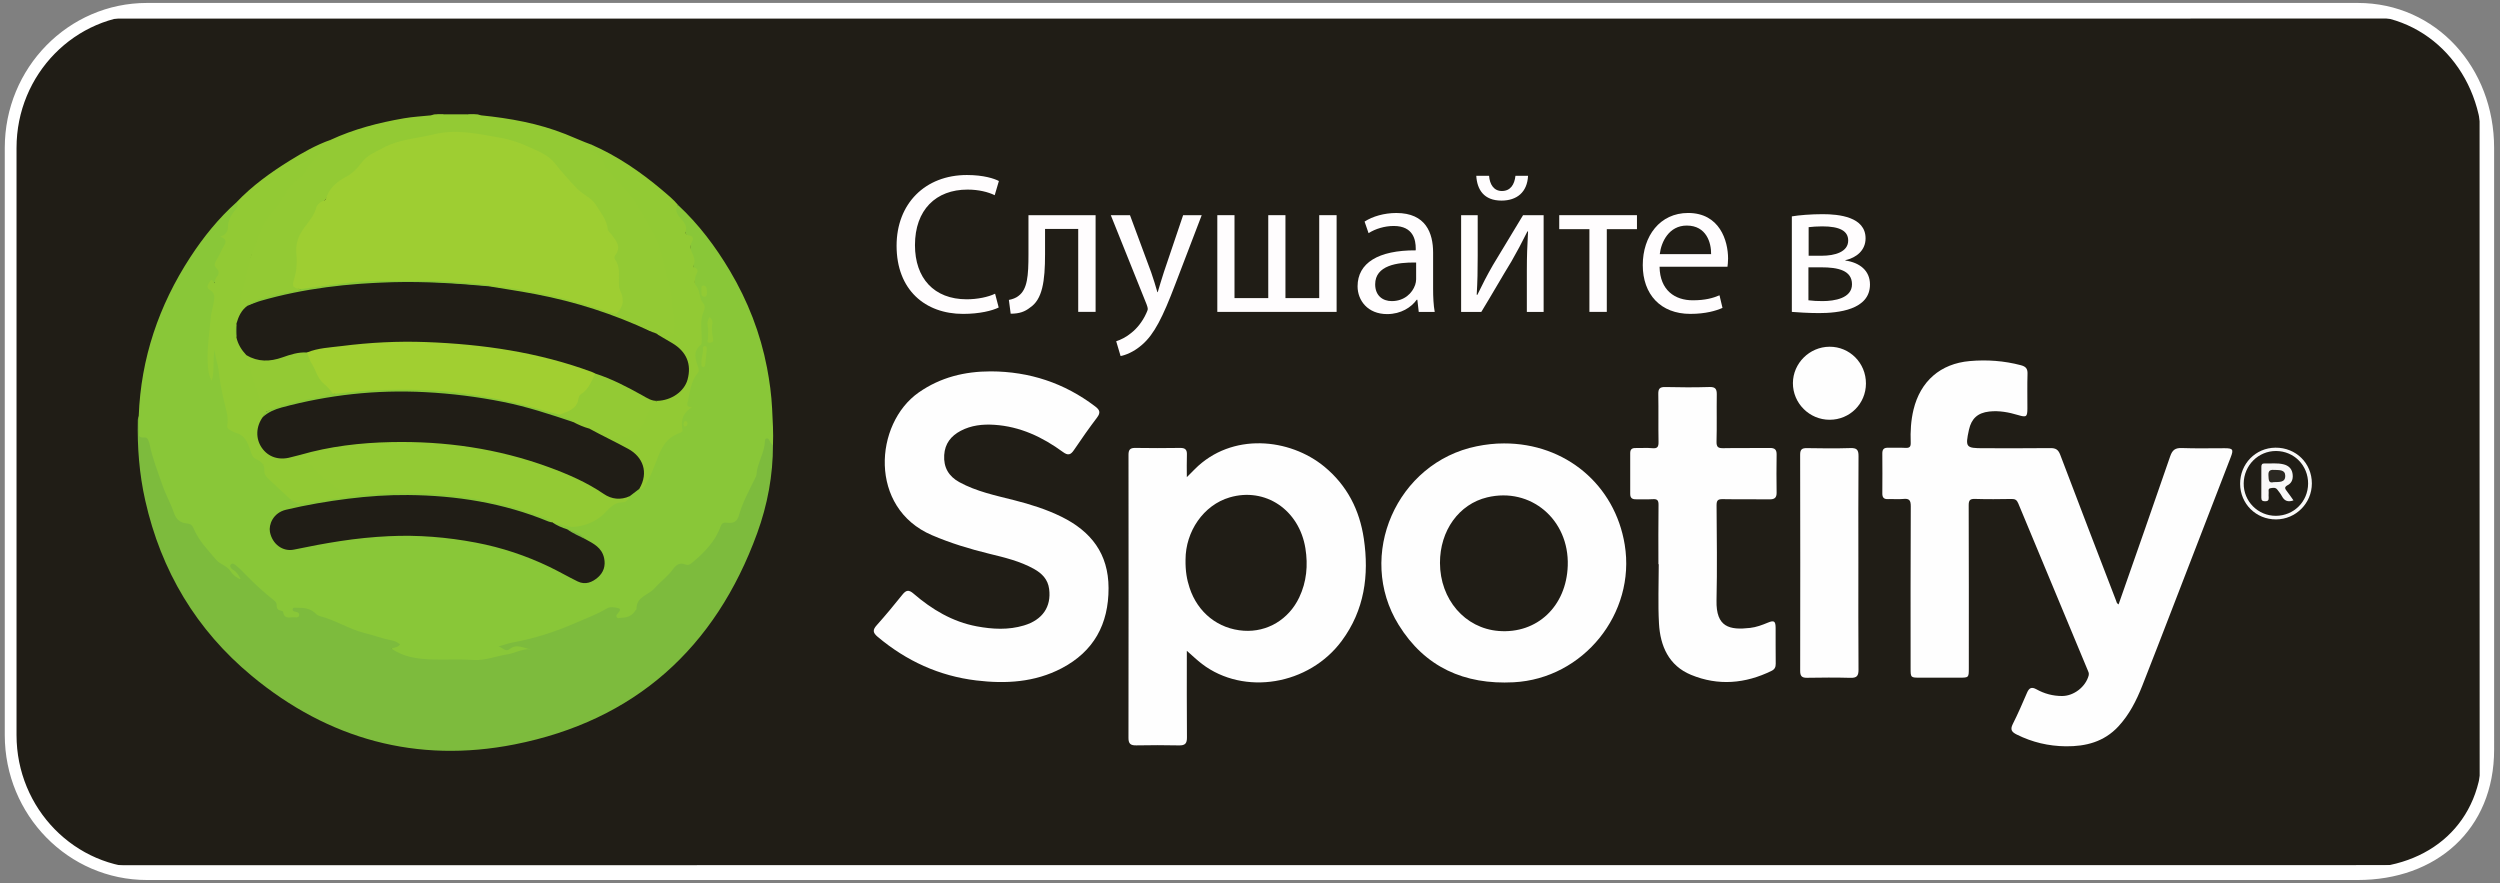 <?xml version="1.0" encoding="utf-8"?>
<!-- Generator: Adobe Illustrator 16.0.0, SVG Export Plug-In . SVG Version: 6.00 Build 0)  -->
<!DOCTYPE svg PUBLIC "-//W3C//DTD SVG 1.1//EN" "http://www.w3.org/Graphics/SVG/1.1/DTD/svg11.dtd">
<svg version="1.1" id="Layer_1" xmlns="http://www.w3.org/2000/svg" xmlns:xlink="http://www.w3.org/1999/xlink" x="0px" y="0px"
	 width="212.667px" height="75.137px" viewBox="169.667 -1.53 212.667 75.137"
	 enable-background="new 169.667 -1.53 212.667 75.137" xml:space="preserve">
<rect x="169.667" y="-1.53" width="212.667" height="75.137" fill="#808080" stroke="none"/>
<g>
	<defs>
		<path id="SVGID_1_" d="M381.334,62.239c0,6.529-4.701,10.59-11.1,10.59H182.164c-6.401,0-11.591-5.297-11.591-11.828V11.045
			c0-6.529,5.189-11.824,11.591-11.824h188.069c6.399,0,11.1,5.295,11.1,11.824L381.334,62.239L381.334,62.239z"/>
	</defs>
	<clipPath id="SVGID_2_">
		<use xlink:href="#SVGID_1_"  overflow="visible"/>
	</clipPath>
	<g clip-path="url(#SVGID_2_)">
		<g>
			<path fill="#FEFEFE" d="M276.551,77.969c-36.913,0-73.826-0.001-110.739,0.011c-0.44,0.001-0.539-0.099-0.539-0.538
				c0.012-27.333,0.012-54.667,0-82c0-0.439,0.099-0.539,0.539-0.539c73.826,0.011,147.652,0.011,221.479,0
				c0.439,0,0.539,0.099,0.539,0.539c-0.012,27.333-0.012,54.666,0,81.999c0,0.44-0.099,0.54-0.538,0.539
				C350.377,77.969,313.464,77.969,276.551,77.969z"/>
			<path fill-rule="evenodd" clip-rule="evenodd" fill="#201D16" d="M275.846,0.055c33.139,0,66.276,0.003,99.415-0.009
				c1.758-0.001,3.206,0.557,4.304,1.945c0.689,0.873,1.004,1.882,1.029,2.987c0.004,0.156,0.004,0.313,0.004,0.469
				c0,20.411-0.004,40.822,0.007,61.233c0.001,1.842-0.603,3.355-2.113,4.458c-0.865,0.632-1.854,0.885-2.91,0.921
				c-0.176,0.006-0.352,0.002-0.527,0.002c-66.159,0-132.318-0.001-198.478,0.008c-1.82,0.001-3.388-0.476-4.537-1.966
				c-0.65-0.844-1.003-1.797-1.02-2.868c-0.002-0.137-0.001-0.274-0.001-0.411c-0.001-20.528,0.002-41.056-0.004-61.584
				c-0.001-2.191,0.953-3.772,2.906-4.747c0.675-0.337,1.404-0.442,2.158-0.441c3.402,0.007,6.804,0.002,10.206,0.002
				C216.139,0.055,245.993,0.055,275.846,0.055z"/>
			<path fill-rule="evenodd" clip-rule="evenodd" fill="#89C738" d="M181.468,33.853c0.187-4.915,1.711-9.398,4.385-13.502
				c1.121-1.721,2.405-3.311,3.943-4.684c0.321,0.175,0.229,0.412,0.087,0.643c-0.339,0.55-0.523,1.148-0.718,1.765
				c-0.259,0.823-0.276,1.745-0.857,2.462c-0.186,0.229-0.163,0.485-0.034,0.769c0.237,0.526,0.005,1.06-0.543,1.328
				c-0.185,0.09-0.169,0.234-0.07,0.327c0.639,0.599,0.364,1.324,0.242,1.989c-0.326,1.773-0.505,3.547-0.302,5.488
				c0.116-0.722,0.054-1.305,0.062-1.887c0.002-0.187,0-0.449,0.253-0.458c0.263-0.01,0.252,0.254,0.271,0.441
				c0.132,1.261,0.422,2.497,0.657,3.738c0.112,0.589,0.407,1.158,0.48,1.778c0.011,0.093,0.112,0.195,0.077,0.276
				c-0.271,0.636,0.212,0.788,0.623,0.923c0.804,0.263,0.798,1.089,1.19,1.634c0.085,0.118,0.058,0.335,0.202,0.408
				c0.618,0.311,0.79,0.875,1.021,1.476c0.2,0.521,0.766,0.859,1.166,1.282c0.053,0.055,0.141,0.081,0.186,0.142
				c0.778,1.047,1.808,1.034,2.949,0.775c1.256-0.284,2.545-0.387,3.823-0.546c4.821-0.424,9.562-0.071,14.179,1.476
				c0.463,0.155,0.917,0.336,1.373,0.511c0.232,0.089,0.49,0.165,0.573,0.452c-0.204,0.233-0.436,0.115-0.646,0.03
				c-2.778-1.126-5.686-1.731-8.653-1.989c-1.488-0.129-2.988-0.181-4.499-0.105c-2.017,0.101-4.01,0.33-5.997,0.633
				c-0.925,0.141-1.851,0.315-2.755,0.563c-1.014,0.277-1.498,0.992-1.28,1.841c0.242,0.943,1.006,1.388,2.035,1.163
				c3.332-0.727,6.696-1.171,10.112-1.086c4.688,0.116,9.134,1.161,13.209,3.562c0.427,0.251,0.857,0.487,1.378,0.384
				c0.675-0.134,1.139-0.525,1.294-1.202c0.155-0.681-0.132-1.222-0.639-1.659c-0.237-0.204-0.544-0.309-0.784-0.511
				c-0.439-0.436-0.982-0.682-1.568-0.847c-0.457-0.17-1.002-0.192-1.23-0.74c0.158-0.146,0.326-0.086,0.493-0.023
				c1.373,0.513,2.585,0.257,3.677-0.718c0.528-0.472,0.984-1.073,1.801-1.117c0.196-0.011,0.346-0.239,0.498-0.392
				c0.291-0.228,0.555-0.492,0.89-0.661c0.24-0.114,0.402-0.297,0.503-0.545c0.255-0.632,0.481-1.286,0.772-1.89
				c0.431-0.897,0.729-1.974,1.883-2.307c0.219-0.063,0.323-0.202,0.277-0.439c-0.033-0.174-0.003-0.348,0.016-0.524
				c0.061-0.564,0.726-0.852,0.589-1.558c-0.107-0.555,0.121-1.164,0.378-1.695c0.326-0.677,0.486-1.346,0.288-2.105
				c-0.103-0.391-0.027-0.818,0.321-1.133c0.158-0.143,0.139-0.352,0.141-0.55c0.008-0.797-0.054-1.588,0.172-2.384
				c0.16-0.563-0.273-1.075-0.449-1.597c-0.165-0.494-0.218-0.945-0.231-1.461c-0.013-0.529-0.07-1.098-0.231-1.627
				c-0.035-0.112-0.141-0.234-0.114-0.328c0.225-0.788-0.409-1.354-0.515-2.058c-0.06-0.399-0.425-0.646-0.609-0.989
				c-0.175-0.326-0.336-0.652,0.129-0.886c1.759,1.635,3.186,3.533,4.408,5.588c1.528,2.569,2.604,5.326,3.164,8.257
				c0.218,1.142,0.377,2.305,0.434,3.485c0.05,1.03,0.117,2.055,0.072,3.085c-0.21,0.063-0.287-0.169-0.528-0.242
				c-0.043,0.828-0.515,1.51-0.616,2.304c-0.081,0.639-0.438,1.167-0.678,1.741c-0.323,0.773-0.743,1.505-0.973,2.318
				c-0.131,0.462-0.486,0.655-0.935,0.651c-0.344-0.003-0.54,0.136-0.672,0.444c-0.497,1.162-1.325,2.058-2.305,2.833
				c-0.245,0.194-0.485,0.324-0.802,0.254c-0.342-0.075-0.622,0.035-0.829,0.308c-0.753,0.99-1.708,1.765-2.668,2.535
				c-0.218,0.175-0.37,0.349-0.423,0.658c-0.112,0.655-1.045,1.203-1.691,1.048c-0.262-0.062-0.364-0.234-0.258-0.481
				c0.174-0.407-0.104-0.389-0.342-0.358c-0.536,0.067-0.968,0.401-1.445,0.616c-2.21,0.998-4.459,1.877-6.856,2.317
				c-0.343,0.062-0.663,0.22-1.055,0.218c0.258,0.075,0.478,0.116,0.694-0.009c0.549-0.317,1.106-0.092,1.66-0.02
				c0.116,0.016,0.235,0.075,0.242,0.215c0.009,0.179-0.134,0.231-0.271,0.246c-1.346,0.134-2.62,0.612-3.953,0.803
				c-0.353,0.05-0.697,0.037-1.051,0.018c-0.852-0.047-1.709-0.078-2.561-0.034c-0.868,0.046-1.716,0.05-2.534-0.283
				c-0.168-0.068-0.34-0.092-0.517-0.061c-0.525,0.093-0.799-0.293-1.051-0.617c-0.234-0.301,0.255-0.242,0.3-0.463
				c-0.074-0.161-0.269-0.171-0.425-0.198c-2.077-0.365-3.966-1.285-5.923-2.003c-0.203-0.074-0.385-0.188-0.554-0.324
				c-0.417-0.334-0.896-0.453-1.444-0.421c0.102,0.188,0.353,0.306,0.235,0.548c-0.123,0.256-0.381,0.222-0.611,0.259
				c-0.753,0.122-1.114-0.468-1.421-0.928c-0.253-0.379-0.508-0.729-0.853-1.011c-0.939-0.767-1.734-1.688-2.688-2.448
				c0.144,0.227,0.37,0.391,0.489,0.632c0.062,0.124,0.15,0.264,0.056,0.383c-0.106,0.136-0.25,0.028-0.373-0.02
				c-0.072-0.028-0.147-0.063-0.202-0.117c-1.259-1.234-2.727-2.285-3.494-3.952c-0.142-0.307-0.348-0.506-0.692-0.561
				c-0.559-0.09-0.821-0.467-1.08-0.953c-0.505-0.949-0.898-1.948-1.225-2.953c-0.294-0.902-0.708-1.777-0.84-2.732
				c-0.046-0.333-0.149-0.615-0.545-0.653c-0.212-0.02-0.313-0.125-0.3-0.345C181.448,34.94,181.353,34.393,181.468,33.853z"/>
			<path fill-rule="evenodd" clip-rule="evenodd" fill="#7DBB3D" d="M181.468,33.853c0.003,0.352-0.013,0.705,0.014,1.055
				c0.025,0.333-0.241,0.842,0.507,0.776c0.244-0.021,0.365,0.359,0.421,0.64c0.228,1.156,0.674,2.24,1.049,3.349
				c0.285,0.848,0.727,1.614,1.013,2.446c0.194,0.565,0.552,0.835,1.095,0.878c0.305,0.024,0.461,0.16,0.566,0.415
				c0.431,1.048,1.222,1.848,1.933,2.689c0.317,0.375,0.923,0.505,1.202,0.946c0.212,0.334,0.478,0.533,0.894,0.729
				c-0.188-0.375-0.353-0.653-0.672-0.832c-0.154-0.086-0.305-0.305-0.207-0.437c0.156-0.209,0.367-0.012,0.502,0.1
				c0.271,0.221,0.515,0.474,0.758,0.725c0.762,0.784,1.562,1.524,2.421,2.2c0.125,0.099,0.238,0.212,0.236,0.385
				c-0.003,0.264,0.065,0.461,0.372,0.495c0.066,0.008,0.173,0.068,0.181,0.117c0.102,0.689,0.639,0.4,1.017,0.455
				c0.136,0.021,0.311,0.007,0.343-0.151c0.035-0.174-0.077-0.29-0.265-0.313c-0.14-0.018-0.308-0.054-0.286-0.222
				c0.024-0.186,0.215-0.125,0.34-0.127c0.612-0.014,1.201,0.048,1.659,0.531c0.076,0.081,0.191,0.146,0.301,0.174
				c1.342,0.339,2.508,1.127,3.865,1.454c0.745,0.181,1.472,0.468,2.236,0.608c0.266,0.05,0.512,0.165,0.734,0.335
				c-0.152,0.275-0.435,0.25-0.729,0.373c1.006,0.696,2.121,0.861,3.227,0.913c1.241,0.058,2.487-0.032,3.734,0.052
				c0.979,0.065,1.907-0.319,2.863-0.471c0.689-0.109,1.316-0.508,2.052-0.438c-0.616-0.061-1.207-0.526-1.839-0.006
				c-0.319,0.263-0.599-0.151-0.933-0.235c0.413-0.116,0.818-0.268,1.238-0.344c1.82-0.333,3.561-0.895,5.261-1.632
				c0.922-0.399,1.861-0.745,2.73-1.263c0.264-0.157,0.625-0.1,0.921-0.031c0.329,0.076,0.146,0.281,0.023,0.435
				c-0.083,0.104-0.214,0.197-0.104,0.352c0.104,0.147,0.24,0.042,0.369,0.042c0.53-0.001,0.951-0.18,1.227-0.65
				c0.019-0.033,0.079-0.057,0.078-0.083c-0.042-1.063,1.021-1.192,1.536-1.778c0.493-0.56,1.121-1.001,1.564-1.62
				c0.257-0.356,0.564-0.6,1.04-0.405c0.2,0.081,0.368,0.034,0.538-0.105c1.063-0.873,2.013-1.833,2.49-3.165
				c0.098-0.271,0.291-0.312,0.559-0.276c0.497,0.065,0.839-0.091,0.989-0.641c0.302-1.102,0.869-2.096,1.358-3.121
				c0.05-0.104,0.118-0.214,0.125-0.325c0.069-0.997,0.695-1.853,0.72-2.86c0.003-0.104,0.032-0.201,0.146-0.224
				c0.112-0.022,0.173,0.058,0.227,0.146c0.09,0.147,0.133,0.332,0.314,0.408c0.003,2.581-0.465,5.095-1.341,7.503
				c-3.56,9.796-10.435,15.96-20.658,17.973c-8.271,1.628-15.81-0.425-22.327-5.823c-4.728-3.916-7.724-8.938-9.073-14.932
				c-0.508-2.257-0.684-4.546-0.63-6.855C181.394,34.074,181.442,33.964,181.468,33.853z"/>
			<path fill-rule="evenodd" clip-rule="evenodd" fill="#FEFEFE" d="M349.887,49.887c1.472-4.209,2.948-8.4,4.392-12.604
				c0.185-0.538,0.433-0.721,0.998-0.699c1.21,0.046,2.423,0.013,3.635,0.015c0.697,0.001,0.771,0.103,0.524,0.745
				c-1.656,4.293-3.313,8.585-4.973,12.876c-0.851,2.2-1.696,4.401-2.563,6.595c-0.497,1.256-1.103,2.455-2.037,3.458
				c-1.21,1.298-2.751,1.699-4.457,1.682c-1.47-0.015-2.857-0.34-4.176-0.997c-0.431-0.214-0.584-0.416-0.342-0.896
				c0.438-0.869,0.826-1.765,1.21-2.66c0.177-0.411,0.383-0.529,0.802-0.296c0.674,0.377,1.409,0.573,2.185,0.571
				c1.004-0.002,1.997-0.782,2.258-1.743c0.054-0.196-0.035-0.344-0.102-0.502c-1.963-4.714-3.932-9.426-5.888-14.144
				c-0.115-0.276-0.256-0.378-0.557-0.372c-1.036,0.018-2.073,0.029-3.107-0.004c-0.436-0.014-0.554,0.1-0.552,0.546
				c0.018,4.612,0.011,9.226,0.011,13.838c0,0.82-0.001,0.82-0.793,0.821c-1.114,0-2.228,0-3.342,0c-0.816,0-0.817,0-0.817-0.791
				c0-4.594-0.011-9.187,0.014-13.78c0.003-0.53-0.136-0.687-0.648-0.632c-0.425,0.045-0.859-0.006-1.289,0.013
				c-0.358,0.016-0.486-0.141-0.483-0.485c0.009-1.134,0.009-2.268,0-3.401c-0.003-0.35,0.14-0.495,0.491-0.483
				c0.488,0.016,0.979-0.019,1.466,0.011c0.362,0.022,0.473-0.092,0.458-0.458c-0.036-0.938,0.016-1.872,0.238-2.793
				c0.587-2.421,2.291-3.914,4.779-4.133c1.467-0.129,2.92-0.026,4.352,0.352c0.406,0.107,0.581,0.281,0.567,0.723
				c-0.03,0.976-0.008,1.954-0.01,2.932c-0.001,0.739-0.079,0.799-0.773,0.591c-0.81-0.242-1.629-0.402-2.479-0.305
				c-0.977,0.112-1.512,0.598-1.721,1.556c-0.323,1.485-0.262,1.564,1.23,1.564c1.896,0,3.792,0.014,5.688-0.01
				c0.459-0.006,0.679,0.121,0.85,0.573c1.564,4.139,3.16,8.266,4.745,12.396C349.71,49.666,349.717,49.79,349.887,49.887z"/>
			<path fill-rule="evenodd" clip-rule="evenodd" fill="#FEFEFE" d="M270.627,53.832c0,2.522-0.012,4.945,0.01,7.368
				c0.004,0.511-0.157,0.69-0.672,0.679c-1.211-0.029-2.424-0.023-3.635-0.002c-0.461,0.008-0.668-0.113-0.668-0.623
				c0.013-8.032,0.012-16.065,0.003-24.098c-0.001-0.43,0.14-0.589,0.576-0.582c1.271,0.021,2.541,0.02,3.811,0
				c0.434-0.006,0.6,0.146,0.581,0.579c-0.024,0.601-0.006,1.203-0.006,1.907c0.271-0.271,0.479-0.483,0.69-0.693
				c3.138-3.131,8.057-2.635,11.016-0.193c1.931,1.595,2.99,3.679,3.351,6.12c0.461,3.121,0.05,6.084-1.876,8.689
				c-2.794,3.779-8.315,4.685-11.886,1.97C271.494,54.627,271.106,54.248,270.627,53.832z"/>
			<path fill-rule="evenodd" clip-rule="evenodd" fill="#FEFEFE" d="M253.949,30.061c3.29,0.012,6.253,0.984,8.88,2.981
				c0.396,0.3,0.479,0.527,0.163,0.944c-0.683,0.903-1.336,1.83-1.968,2.769c-0.28,0.416-0.503,0.482-0.933,0.168
				c-1.744-1.276-3.647-2.177-5.848-2.317c-0.99-0.063-1.952,0.041-2.843,0.507c-0.832,0.436-1.353,1.09-1.413,2.068
				c-0.063,1.053,0.384,1.809,1.291,2.306c1.456,0.796,3.067,1.128,4.654,1.531c1.383,0.352,2.739,0.774,4.023,1.406
				c2.521,1.241,4.007,3.142,4.013,6.068c0.007,3.078-1.254,5.393-3.993,6.827c-2.285,1.196-4.753,1.337-7.254,1.035
				c-3.165-0.381-5.948-1.658-8.39-3.709c-0.416-0.35-0.446-0.584-0.086-0.987c0.755-0.845,1.479-1.717,2.187-2.603
				c0.312-0.39,0.539-0.439,0.94-0.093c1.572,1.356,3.32,2.405,5.396,2.791c1.335,0.248,2.681,0.32,4.002-0.077
				c1.589-0.477,2.337-1.592,2.144-3.098c-0.104-0.819-0.606-1.328-1.281-1.706c-1.188-0.664-2.5-0.976-3.808-1.295
				c-1.668-0.408-3.3-0.902-4.886-1.584c-5.398-2.317-4.909-9.484-1.118-12.138C249.676,30.56,251.732,30.064,253.949,30.061z"/>
			<path fill-rule="evenodd" clip-rule="evenodd" fill="#FEFEFE" d="M297.606,36.19c5.232-0.012,9.44,3.519,10.271,8.615
				c0.955,5.855-3.521,11.395-9.448,11.704c-4.188,0.219-7.553-1.279-9.784-4.885c-3.648-5.897-0.159-13.809,6.636-15.19
				C296.05,36.278,296.822,36.188,297.606,36.19z"/>
			<path fill-rule="evenodd" clip-rule="evenodd" fill="#FEFEFE" d="M310.743,46.467c0-1.682-0.014-3.363,0.01-5.044
				c0.005-0.389-0.102-0.516-0.487-0.49c-0.468,0.031-0.938-0.002-1.407,0.011c-0.332,0.01-0.518-0.096-0.515-0.462
				c0.007-1.153,0.007-2.307,0-3.46c-0.003-0.333,0.154-0.448,0.469-0.439c0.47,0.012,0.942-0.033,1.407,0.013
				s0.541-0.139,0.533-0.557c-0.026-1.349,0.007-2.698-0.02-4.046c-0.01-0.465,0.132-0.61,0.601-0.599
				c1.251,0.031,2.503,0.037,3.753-0.002c0.523-0.017,0.628,0.191,0.621,0.651c-0.021,1.329,0.017,2.659-0.021,3.987
				c-0.014,0.486,0.152,0.575,0.593,0.566c1.31-0.028,2.62,0.003,3.929-0.018c0.432-0.007,0.597,0.137,0.589,0.572
				c-0.018,1.074-0.016,2.15,0,3.226c0.006,0.434-0.175,0.578-0.6,0.572c-1.329-0.019-2.658,0.009-3.987-0.017
				c-0.413-0.008-0.522,0.114-0.521,0.523c0.019,2.697,0.056,5.396-0.004,8.093c-0.052,2.286,1.112,2.538,2.862,2.338
				c0.524-0.06,1.02-0.247,1.507-0.449c0.526-0.218,0.654-0.135,0.659,0.446c0.007,1.017-0.008,2.033,0.008,3.049
				c0.004,0.293-0.094,0.48-0.352,0.606c-2.236,1.097-4.545,1.293-6.852,0.34c-1.894-0.782-2.621-2.45-2.727-4.369
				c-0.093-1.676-0.02-3.36-0.02-5.041C310.763,46.467,310.752,46.467,310.743,46.467z"/>
			<path fill-rule="evenodd" clip-rule="evenodd" fill="#93CA34" d="M210.586,8.281c2.459,0.25,4.874,0.679,7.191,1.599
				c0.727,0.288,1.436,0.62,2.172,0.884c0.078,0.094,0.036,0.255,0.127,0.32c1.087,0.773,1.55,2.063,2.492,2.97
				c1.587,1.526,2.647,3.432,3.337,5.49c0.679,2.026,1.164,4.121,1.231,6.282c0.009,0.292,0.022,0.586-0.008,0.877
				c-0.051,0.49-0.261,0.646-0.748,0.558c-0.229-0.042-0.458-0.095-0.678-0.177c-0.272-0.117-0.554-0.216-0.801-0.385
				c-0.741-0.5-1.596-0.755-2.4-1.117c-0.205-0.093-0.456-0.13-0.497-0.418c0.464-0.648,0.58-1.302,0.254-2.083
				c-0.161-0.385-0.11-0.883-0.114-1.331c-0.003-0.356-0.025-0.7-0.212-1.019c-0.126-0.215-0.152-0.454-0.021-0.671
				c0.325-0.538,0.089-0.99-0.236-1.396c-0.263-0.328-0.405-0.69-0.559-1.074c-0.41-1.025-0.965-1.963-1.949-2.566
				c-0.49-0.301-0.818-0.766-1.199-1.184c-0.789-0.868-1.5-1.774-2.637-2.326c-1.854-0.899-3.798-1.345-5.8-1.627
				c-1.332-0.188-2.635,0.106-3.944,0.329c-1.399,0.238-2.706,0.675-3.965,1.329c-0.791,0.411-1.269,1.142-1.938,1.67
				c-0.227,0.179-0.402,0.417-0.692,0.514c-0.229,0.076-0.416,0.227-0.562,0.409c-0.732,0.915-1.582,1.746-2.056,2.847
				c-0.086,0.202-0.243,0.351-0.375,0.52c-0.61,0.777-1.086,1.572-0.945,2.656c0.08,0.62,0.034,1.298-0.159,1.911
				c-0.147,0.468-0.092,0.782,0.328,1.027c-0.069,0.247-0.289,0.213-0.471,0.255c-1.336,0.313-2.69,0.564-3.958,1.118
				c-0.686,0.031-0.938-0.156-0.756-0.786c0.307-1.062,0.366-2.19,0.873-3.198c0.229-0.453,0.202-0.978,0.41-1.453
				c0.256-0.587,0.578-1.146,0.773-1.764c0.138-0.438,0.559-0.691,0.81-1.062c0.718-1.063,1.389-2.161,2.401-2.992
				c0.282-0.231,0.475-0.555,0.636-0.9c0.201-0.432,0.59-0.719,0.958-1.007c0.34-0.265,0.671-0.535,0.868-0.932
				c1.994-0.929,4.106-1.47,6.262-1.845c0.754-0.131,1.524-0.169,2.286-0.249c0.391-0.128,0.801,0.024,1.191-0.087
				c0.631,0,1.261,0.001,1.892,0.001C209.79,8.3,210.198,8.156,210.586,8.281z"/>
			<path fill-rule="evenodd" clip-rule="evenodd" fill="#FEFEFE" d="M327.753,46.35c0,3.026-0.012,6.054,0.012,9.08
				c0.005,0.542-0.15,0.718-0.696,0.701c-1.229-0.036-2.461-0.024-3.69-0.004c-0.436,0.007-0.578-0.15-0.577-0.581
				c0.01-6.132,0.011-12.264-0.002-18.395c-0.001-0.447,0.151-0.569,0.579-0.561c1.229,0.023,2.461,0.035,3.689-0.004
				c0.539-0.017,0.702,0.134,0.698,0.683C327.741,40.297,327.753,43.324,327.753,46.35z"/>
			<path fill-rule="evenodd" clip-rule="evenodd" fill="#92CA34" d="M197.769,10.374c0.042,0.295-0.029,0.508-0.318,0.676
				c-0.896,0.52-1.397,1.41-1.971,2.221c-0.199,0.281-0.479,0.456-0.718,0.67c-0.829,0.742-1.183,1.827-1.928,2.608
				c-0.852,0.896-1.164,2.049-1.58,3.132c-0.451,1.172-0.682,2.429-1.007,3.649c-0.034,0.13-0.07,0.262-0.092,0.395
				c-0.073,0.455,0.063,0.722,0.584,0.634c0.036,0.046,0.048,0.097,0.03,0.154c-0.378,0.468-0.753,0.938-0.879,1.548
				c-0.081,0.358-0.082,0.715,0.007,1.072c0.133,0.604,0.515,1.068,0.869,1.547c0.215,0.622,0.433,1.244,0.542,1.896
				c0.105,0.64,0.311,1.242,0.674,1.779c0.229,0.339,0.176,0.75,0.325,1.106c0.033,0.233-0.117,0.398-0.212,0.584
				c-0.662,1.127-0.436,2.347,0.555,2.973c0.485,0.307,1,0.402,1.561,0.237c0.312-0.092,0.619-0.24,0.963-0.17
				c0.527,0.308,0.93,0.748,1.349,1.189c0.694,0.731,1.496,1.355,2.365,1.879c0.289,0.174,0.601,0.107,0.913,0.067
				c0.283-0.036,0.593-0.076,0.676,0.326c-0.74,0.116-1.479,0.235-2.22,0.346c-0.863,0.129-1.73,0.231-2.589,0.384
				c-0.543,0.096-0.986-0.031-1.38-0.404c-0.586-0.555-1.178-1.104-1.768-1.654c-0.206-0.192-0.385-0.413-0.366-0.705
				c0.032-0.52-0.277-0.796-0.685-0.979c-0.214-0.098-0.305-0.207-0.394-0.436c-0.273-0.708-0.407-1.542-1.319-1.8
				c-0.202-0.057-0.387-0.184-0.576-0.285c-0.108-0.057-0.196-0.146-0.182-0.277c0.105-0.923-0.025-1.076-0.301-2.257
				c-0.19-0.816-0.337-1.666-0.433-2.514c-0.067-0.594-0.34-1.156-0.316-1.785c-0.227,0.838,0.011,1.704-0.268,2.697
				c-0.298-0.557-0.31-1.031-0.337-1.482c-0.08-1.326,0.15-2.638,0.257-3.953c0.033-0.4,0.18-0.814,0.248-1.233
				c0.072-0.448,0.135-0.813-0.354-1.093c-0.34-0.194-0.085-0.528,0.039-0.718c0.225-0.343,0.232,0.151,0.41,0.155
				c-0.008-0.197,0.039-0.383,0.165-0.531c0.211-0.25,0.225-0.484-0.017-0.721c-0.219-0.215-0.19-0.423-0.029-0.678
				c0.219-0.345,0.389-0.721,0.569-1.089c0.161-0.327,0.489-0.672-0.22-0.922c0.536-0.223,0.644-0.46,0.655-0.938
				c0.011-0.433,0.267-0.964,0.617-1.339c0.202-0.217,0.284-0.408,0.11-0.667c1.333-1.398,2.887-2.517,4.519-3.531
				C195.417,11.453,196.541,10.811,197.769,10.374z"/>
			<path fill-rule="evenodd" clip-rule="evenodd" fill="#92CA34" d="M225.654,26.954c1.396,0.266,1.502,0.107,1.338-1.377
				c-0.141-1.271-0.265-2.552-0.618-3.772c-0.373-1.289-0.55-2.643-1.309-3.827c-0.535-0.835-0.95-1.745-1.526-2.569
				c-0.607-0.869-1.418-1.543-2.068-2.366c-0.194-0.245-0.411-0.451-0.473-0.783c-0.096-0.524-0.616-0.685-0.965-0.958
				c-0.282-0.221-0.156-0.346-0.083-0.54c2.218,0.964,4.188,2.316,6.03,3.865c0.477,0.401,0.959,0.797,1.362,1.276
				c-0.244,0.327-0.159,0.63,0.057,0.932c0.291,0.407,0.793,0.72,0.579,1.357c-0.032,0.098,0.082,0.266,0.244,0.287
				c0.497,0.063,0.437,0.34,0.262,0.665c-0.146,0.269-0.08,0.52,0.036,0.783c0.148,0.335,0.327,0.673,0.16,1.063
				c-0.027,0.063-0.02,0.208,0.002,0.214c0.62,0.182,0.158,0.583,0.129,0.841c-0.03,0.263-0.088,0.54,0.067,0.724
				c0.378,0.45,0.226,1.097,0.635,1.534c0.14,0.149,0.112,0.44,0.029,0.623c-0.37,0.81-0.169,1.653-0.181,2.481
				c-0.002,0.163,0.029,0.317-0.105,0.426c-0.652,0.525-0.44,1.164-0.23,1.792c0.066,0.196,0.141,0.41,0.012,0.558
				c-0.594,0.682-0.653,1.547-0.844,2.365c-0.053,0.229-0.218,0.577,0.347,0.555c-0.743,0.468-0.988,1.051-0.826,1.892
				c0.039,0.201-0.073,0.249-0.195,0.292c-0.807,0.292-1.297,0.747-1.694,1.617c-0.401,0.88-0.657,1.845-1.19,2.668
				c-0.142,0.22-0.22,0.53-0.586,0.481c-0.067-0.209,0.062-0.376,0.121-0.559c0.348-1.073,0.065-1.891-0.897-2.538
				c-0.928-0.624-1.953-1.069-2.941-1.582c-0.207-0.107-0.508-0.144-0.506-0.481c0.364-0.205,0.624,0.087,0.921,0.198
				c0.484,0.181,0.889,0.597,1.465,0.514c1.122-0.161,1.979-0.673,2.352-1.81c0.182-0.554,0.441-1.045,1.004-1.304
				c0.7-0.112,1.344-0.305,1.862-0.857c1.072-1.142,0.876-2.896-0.451-3.72c-0.298-0.185-0.603-0.356-0.913-0.519
				C225.878,27.303,225.668,27.215,225.654,26.954z"/>
			<path fill-rule="evenodd" clip-rule="evenodd" fill="#FEFEFE" d="M328.397,31.096c-0.006,1.718-1.369,3.08-3.087,3.082
				c-1.724,0.002-3.136-1.409-3.126-3.125c0.009-1.684,1.412-3.077,3.11-3.088C327.016,27.953,328.403,29.353,328.397,31.096z"/>
			<path fill-rule="evenodd" clip-rule="evenodd" fill="#F9F9F9" d="M360.227,39.632c-0.011-1.706,1.318-3.067,3.006-3.08
				c1.742-0.013,3.098,1.319,3.097,3.044c-0.001,1.682-1.363,3.051-3.043,3.058C361.583,42.661,360.237,41.333,360.227,39.632z"/>
			<path fill-rule="evenodd" clip-rule="evenodd" fill="#92CA34" d="M210.586,8.281c-0.396-0.028-0.803,0.102-1.187-0.086
				C209.798,8.182,210.198,8.158,210.586,8.281z"/>
			<path fill-rule="evenodd" clip-rule="evenodd" fill="#92CA34" d="M207.508,8.193c-0.385,0.19-0.794,0.06-1.191,0.087
				C206.708,8.164,207.108,8.177,207.508,8.193z"/>
			<path fill-rule="evenodd" clip-rule="evenodd" fill="#201D16" d="M219.799,34.931c1.095,0.598,2.223,1.128,3.318,1.728
				c1.228,0.672,1.766,1.988,0.931,3.398c-0.271,0.208-0.544,0.416-0.815,0.624c-0.467,0.439-1.009,0.451-1.581,0.271
				c-0.339-0.106-0.645-0.28-0.94-0.471c-2.6-1.674-5.497-2.585-8.468-3.308c-3.501-0.853-7.063-1.059-10.642-0.891
				c-1.866,0.088-3.732,0.33-5.552,0.821c-0.274,0.074-0.556,0.213-0.853,0.064c-0.263,0.066-0.527,0.125-0.788,0.199
				c-1.014,0.287-1.932-0.014-2.478-0.815c-0.534-0.784-0.496-1.797,0.097-2.613c0.397-0.593,1.001-0.814,1.663-0.985
				c2.705-0.699,5.44-1.121,8.239-1.271c4.906-0.263,9.673,0.393,14.356,1.813c0.692,0.21,1.358,0.487,2.049,0.695
				C218.804,34.475,219.387,34.534,219.799,34.931z"/>
			<path fill-rule="evenodd" clip-rule="evenodd" fill="#93CA34" d="M195.198,37.167c2.529-0.732,5.116-1.034,7.741-1.089
				c4.591-0.097,9.062,0.543,13.385,2.122c1.645,0.601,3.244,1.291,4.703,2.287c0.671,0.458,1.435,0.541,2.206,0.194
				c-0.092,0.283-0.365,0.524-0.567,0.521c-0.905-0.021-1.292,0.729-1.855,1.185c-0.63,0.51-1.305,0.763-2.099,0.88
				c-0.75,0.111-1.377-0.217-2.058-0.352l-0.001,0.002c-0.384-0.442-0.965-0.491-1.461-0.676c-1.916-0.713-3.903-1.164-5.927-1.464
				c-2.184-0.324-4.378-0.405-6.576-0.331c-0.736,0.024-1.473,0.114-2.212,0.102c-0.152-0.174-0.358-0.295-0.567-0.211
				c-0.959,0.388-1.543-0.343-2.178-0.771c-0.922-0.621-1.55-1.598-2.471-2.241C195.223,37.297,195.218,37.22,195.198,37.167z"/>
			<path fill-rule="evenodd" clip-rule="evenodd" fill="#201D16" d="M219.469,44.336c0.688,0.379,1.395,0.714,1.588,1.611
				c0.144,0.672-0.058,1.222-0.523,1.633c-0.476,0.42-1.074,0.669-1.72,0.355c-0.809-0.394-1.588-0.848-2.397-1.237
				c-1.995-0.96-4.07-1.651-6.257-2.067c-2.465-0.469-4.939-0.668-7.434-0.548c-1.378,0.066-2.755,0.206-4.129,0.417
				c-1.315,0.202-2.616,0.448-3.917,0.722c-0.96,0.202-1.853-0.467-2.05-1.5c-0.117-0.608,0.257-1.628,1.37-1.891
				c1.745-0.412,3.512-0.716,5.291-0.938c1.687-0.21,3.384-0.329,5.08-0.313c4.11,0.037,8.118,0.67,11.943,2.249
				c0.106,0.044,0.225,0.059,0.338,0.088l0.001-0.003c0.394,0.254,0.814,0.449,1.264,0.583
				C218.431,43.783,219.001,43.964,219.469,44.336z"/>
			<path fill-rule="evenodd" clip-rule="evenodd" fill="#92CA34" d="M230.01,25.44c0.253,0.176,0.298,0.392,0.255,0.597
				c-0.087,0.407-0.009,0.8,0.05,1.193c0.021,0.143,0.067,0.275-0.083,0.352c-0.078,0.041-0.193,0.06-0.274,0.033
				c-0.208-0.068-0.054-0.217-0.055-0.336c0-0.366,0.038-0.742-0.035-1.094C229.811,25.906,229.877,25.7,230.01,25.44z"/>
			<path fill-rule="evenodd" clip-rule="evenodd" fill="#92CA34" d="M229.328,29.254c0.012-0.372,0.175-0.742,0.132-1.137
				c-0.011-0.102,0.044-0.199,0.159-0.206c0.116-0.007,0.184,0.083,0.175,0.186c-0.039,0.481-0.085,0.961-0.143,1.44
				c-0.011,0.092-0.096,0.197-0.206,0.146C229.258,29.599,229.367,29.41,229.328,29.254z"/>
			<path fill-rule="evenodd" clip-rule="evenodd" fill="#92CA34" d="M229.332,23.183c0.032-0.155-0.069-0.429,0.166-0.423
				c0.294,0.006,0.297,0.304,0.302,0.534c0.004,0.188,0.019,0.455-0.254,0.418C229.261,23.673,229.358,23.383,229.332,23.183z"/>
			<path fill-rule="evenodd" clip-rule="evenodd" fill="#7DBB3D" d="M219.469,44.336c-0.525-0.265-1.07-0.492-1.552-0.839
				C218.491,43.673,219.069,43.84,219.469,44.336z"/>
			<path fill-rule="evenodd" clip-rule="evenodd" fill="#92CA34" d="M228.15,34.518c-0.024,0.12-0.069,0.233-0.211,0.228
				c-0.133-0.005-0.127-0.128-0.121-0.218c0.008-0.115,0.036-0.246,0.188-0.23C228.119,34.309,228.14,34.419,228.15,34.518z"/>
			<path fill-rule="evenodd" clip-rule="evenodd" fill="#201D16" d="M270.517,46.074c0.001-2.387,1.524-4.641,3.759-5.293
				c3.025-0.884,5.913,1.059,6.438,4.337c0.23,1.44,0.104,2.845-0.526,4.173c-0.893,1.881-2.724,2.968-4.721,2.833
				c-2.162-0.146-3.914-1.531-4.609-3.658C270.633,47.777,270.5,47.069,270.517,46.074z"/>
			<path fill-rule="evenodd" clip-rule="evenodd" fill="#201D16" d="M292.161,46.356c-0.005-2.753,1.615-5.003,4.016-5.578
				c3.706-0.887,6.985,1.894,6.854,5.811c-0.115,3.456-2.608,5.812-5.874,5.556C294.285,51.918,292.167,49.464,292.161,46.356z"/>
			<path fill-rule="evenodd" clip-rule="evenodd" fill="#9ECE32" d="M195.198,23.069c-0.665-0.129-0.697-0.243-0.497-0.9
				c0.221-0.723,0.242-1.479,0.171-2.23c-0.038-0.396,0.027-0.75,0.152-1.135c0.324-0.994,1.254-1.616,1.535-2.632
				c0.072-0.263,0.296-0.502,0.602-0.6c0.114-0.037,0.206-0.115,0.244-0.235c0.293-0.906,0.943-1.425,1.769-1.865
				c0.461-0.246,0.904-0.691,1.211-1.117c0.496-0.69,1.22-0.947,1.888-1.312c1.329-0.726,2.841-0.788,4.274-1.141
				c1.935-0.478,3.78-0.042,5.643,0.279c0.851,0.146,1.722,0.441,2.469,0.788c0.761,0.354,1.642,0.661,2.248,1.435
				c0.576,0.734,1.211,1.448,1.865,2.125c0.491,0.507,1.216,0.757,1.606,1.4c0.392,0.644,0.903,1.227,0.985,2.02
				c0.022,0.218,0.213,0.316,0.325,0.471c0.385,0.532,0.876,1.048,0.313,1.756c-0.089,0.111-0.088,0.271-0.003,0.389
				c0.508,0.71,0.241,1.535,0.336,2.304c0.021,0.164,0.075,0.296,0.138,0.435c0.329,0.729,0.193,1.353-0.411,1.878
				c-0.221,0.19-0.45,0.078-0.662,0c-2.879-1.066-5.867-1.683-8.889-2.153c-0.438-0.068-0.883-0.146-1.333-0.146
				c-2.52-0.292-5.047-0.357-7.582-0.363c-2.618-0.006-5.206,0.262-7.79,0.628C195.589,23.176,195.382,23.239,195.198,23.069z"/>
			<path fill-rule="evenodd" clip-rule="evenodd" fill="#201D16" d="M225.654,26.954c0.401,0.235,0.804,0.469,1.204,0.707
				c1.212,0.722,1.657,1.79,1.296,3.104c-0.276,1.004-1.372,1.772-2.572,1.803c-0.319,0.228-0.603,0.05-0.873-0.095
				c-1.291-0.69-2.568-1.407-3.944-1.924c-0.2-0.075-0.398-0.16-0.606-0.217c-3.501-1.296-7.127-2.039-10.834-2.369
				c-2.019-0.18-4.047-0.394-6.075-0.252c-2.486,0.174-4.989,0.248-7.427,0.86c-0.947,0.124-1.852,0.424-2.774,0.652
				c-0.887,0.22-1.736,0.19-2.422-0.54c-0.41-0.435-0.72-0.925-0.849-1.518c-0.052-0.387-0.052-0.773,0.001-1.16
				c0.173-0.606,0.42-1.166,0.962-1.541c1.284-0.696,2.718-0.895,4.113-1.207c1.479-0.33,2.986-0.506,4.497-0.634
				c2.779-0.234,5.56-0.279,8.349-0.11c1.163,0.07,2.323,0.174,3.484,0.261c1.845,0.226,3.679,0.522,5.491,0.942
				c2.159,0.5,4.278,1.132,6.322,1.994c0.673,0.284,1.367,0.529,1.988,0.927C225.199,26.764,225.469,26.767,225.654,26.954z"/>
			<path fill-rule="evenodd" clip-rule="evenodd" fill="#89C738" d="M211.268,22.826c-2.721-0.25-5.446-0.424-8.181-0.352
				c-3.813,0.101-7.583,0.529-11.261,1.591c-0.37,0.107-0.725,0.266-1.087,0.401c0-0.036,0-0.072,0-0.107
				c1.312-0.642,2.737-0.879,4.147-1.171c0.113-0.023,0.232-0.012,0.311-0.12c1.398-0.186,2.796-0.389,4.197-0.552
				c0.731-0.085,1.47-0.129,2.206-0.145c1.11-0.024,2.223,0.008,3.333-0.011c2.121-0.036,4.228,0.147,6.333,0.36
				c0.04,0.023,0.053,0.046,0.04,0.07S211.282,22.826,211.268,22.826z"/>
			<path fill-rule="evenodd" clip-rule="evenodd" fill="#92CA34" d="M211.268,22.826c0.001-0.035,0-0.07-0.001-0.105
				c1.866,0.216,3.711,0.541,5.545,0.951c1.781,0.399,3.503,0.994,5.249,1.509c0.763,0.467,1.644,0.671,2.424,1.098
				c0.179,0.098,0.421,0.121,0.5,0.363c-3.118-1.458-6.37-2.504-9.75-3.148C213.918,23.242,212.591,23.047,211.268,22.826z"/>
			<path fill-rule="evenodd" clip-rule="evenodd" fill="#93CA34" d="M190.625,28.686c0.994,0.582,1.996,0.564,3.071,0.183
				c0.658-0.233,1.353-0.458,2.082-0.415c0.171,0.043,0.274,0.179,0.311,0.325c0.155,0.638,0.633,1.112,0.845,1.72
				c0.101,0.288,0.351,0.458,0.562,0.661c0.261,0.25,0.585,0.472,0.549,0.906c-0.798,0.243-1.632,0.302-2.44,0.488
				c-1.13,0.26-2.251,0.553-3.34,0.956c-0.068-0.067-0.171-0.122-0.198-0.202C191.541,31.781,191.009,30.257,190.625,28.686z"/>
			<path fill-rule="evenodd" clip-rule="evenodd" fill="#89C738" d="M192.265,33.51c1.305-0.637,2.717-0.894,4.123-1.175
				c0.543-0.108,1.083-0.233,1.625-0.35c0.739-0.365,1.556-0.294,2.338-0.395c1.53-0.197,3.074-0.154,4.612-0.127
				c3.705,0.065,7.33,0.667,10.878,1.729c0.447,0.134,0.899,0.258,1.341,0.411c0.28,0.135,0.576,0.229,0.861,0.351
				c0.177,0.076,0.442,0.105,0.377,0.415c-1.956-0.656-3.914-1.302-5.944-1.708c-2.199-0.44-4.412-0.716-6.655-0.833
				c-4.142-0.217-8.199,0.228-12.198,1.306c-0.595,0.161-1.134,0.397-1.594,0.806C192.108,33.795,192.186,33.652,192.265,33.51z"/>
			<path fill-rule="evenodd" clip-rule="evenodd" fill="#89C738" d="M189.778,26.008c0,0.387-0.001,0.773-0.001,1.16
				C189.625,26.781,189.625,26.395,189.778,26.008z"/>
			<path fill-rule="evenodd" clip-rule="evenodd" fill="#93CA34" d="M218.42,34.367c-0.277-0.418-0.861-0.26-1.169-0.622
				c-0.017-0.26,0.208-0.258,0.356-0.295c0.614-0.151,0.962-0.563,1.168-1.129c0.06-0.167,0.126-0.334,0.258-0.455
				c0.417-0.386,0.817-0.779,0.962-1.361c0.034-0.135,0.179-0.201,0.304-0.26c1.41,0.454,2.714,1.135,4.002,1.854
				c0.398,0.223,0.787,0.496,1.28,0.47c-0.762,0.47-0.836,1.363-1.251,2.047c-0.586,0.966-2.013,1.404-3.033,0.924
				c-0.486-0.229-0.916-0.611-1.498-0.609C219.317,34.799,218.863,34.598,218.42,34.367z"/>
			<path fill-rule="evenodd" clip-rule="evenodd" fill="#201D16" d="M366.01,39.607c-0.008,1.536-1.219,2.743-2.751,2.742
				c-1.524-0.001-2.747-1.24-2.728-2.764c0.021-1.535,1.245-2.757,2.757-2.75C364.818,36.844,366.017,38.065,366.01,39.607z"/>
			<path fill-rule="evenodd" clip-rule="evenodd" fill="#A1CF31" d="M220.299,30.245c-0.315,0.642-0.545,1.335-1.206,1.752
				c-0.257,0.162-0.197,0.525-0.333,0.785c-0.329,0.626-0.953,0.729-1.509,0.964c-1.106-0.299-2.212-0.604-3.32-0.896
				c-1.541-0.405-3.113-0.639-4.687-0.88c-2.422-0.37-4.854-0.381-7.288-0.322c-1.316,0.031-2.629,0.219-3.943,0.337
				c-0.235-0.327-0.493-0.625-0.811-0.884c-0.532-0.436-0.655-1.145-1.021-1.701c-0.172-0.261-0.268-0.628-0.403-0.945
				c0.945-0.389,1.96-0.422,2.952-0.548c2.382-0.302,4.777-0.428,7.177-0.339c4.828,0.18,9.571,0.863,14.131,2.551
				C220.128,30.152,220.212,30.202,220.299,30.245z"/>
			<path fill-rule="evenodd" clip-rule="evenodd" fill="#F9F8F8" d="M364.767,41.037c-0.483,0.168-0.773,0.037-0.979-0.347
				c-0.109-0.204-0.257-0.39-0.399-0.574c-0.16-0.208-0.396-0.148-0.596-0.111c-0.211,0.039-0.125,0.25-0.137,0.393
				c-0.012,0.136-0.007,0.273,0.001,0.409c0.014,0.228-0.087,0.307-0.312,0.304c-0.22-0.003-0.316-0.07-0.314-0.304
				c0.009-0.877,0.006-1.754,0.002-2.63c-0.002-0.194,0.069-0.291,0.271-0.283c0.543,0.023,1.091-0.061,1.629,0.078
				c0.393,0.102,0.666,0.337,0.744,0.737c0.081,0.411-0.003,0.814-0.387,1.021c-0.306,0.165-0.275,0.286-0.099,0.508
				C364.384,40.479,364.553,40.738,364.767,41.037z"/>
			<path fill-rule="evenodd" clip-rule="evenodd" fill="#2B2822" d="M363.081,39.484c-0.444,0.119-0.42-0.196-0.445-0.565
				c-0.031-0.465,0.194-0.498,0.552-0.476c0.391,0.024,0.874-0.028,0.878,0.508C364.069,39.534,363.554,39.464,363.081,39.484z"/>
		</g>
	</g>
	<use xlink:href="#SVGID_1_"  overflow="visible" fill="none" stroke="#FFFFFF" stroke-miterlimit="22.926"/>
</g>
<g enable-background="new    ">
	<path fill="#FFFDFE" d="M254.622,24.628c-0.545,0.272-1.633,0.544-3.025,0.544c-3.23,0-5.661-2.04-5.661-5.796
		c0-3.587,2.431-6.018,5.983-6.018c1.428,0,2.329,0.306,2.72,0.51l-0.356,1.207c-0.562-0.272-1.36-0.477-2.312-0.477
		c-2.686,0-4.471,1.717-4.471,4.726c0,2.805,1.615,4.606,4.402,4.606c0.902,0,1.819-0.187,2.414-0.476L254.622,24.628z"/>
	<path fill="#FFFDFE" d="M262.866,16.774v8.228h-1.479v-7.055h-2.821v2.143c0,2.312-0.222,3.858-1.292,4.555
		c-0.408,0.323-0.867,0.511-1.632,0.511l-0.153-1.173c0.289-0.052,0.612-0.17,0.816-0.34c0.765-0.562,0.85-1.718,0.85-3.553v-3.315
		H262.866z"/>
	<path fill="#FFFDFE" d="M265.791,16.774l1.802,4.862c0.188,0.544,0.391,1.189,0.527,1.683h0.033
		c0.154-0.493,0.324-1.122,0.527-1.717l1.632-4.828h1.581l-2.244,5.865c-1.07,2.821-1.801,4.267-2.821,5.15
		c-0.731,0.646-1.462,0.9-1.836,0.969l-0.374-1.258c0.374-0.119,0.867-0.357,1.309-0.731c0.408-0.322,0.918-0.9,1.258-1.666
		c0.068-0.152,0.119-0.271,0.119-0.356s-0.033-0.204-0.102-0.391l-3.043-7.582H265.791z"/>
	<path fill="#FFFDFE" d="M274.682,16.774v7.055h2.872v-7.055h1.462v7.055h2.873v-7.055h1.479v8.228h-10.148v-8.228H274.682z"/>
	<path fill="#FFFDFE" d="M290.355,25.002l-0.119-1.037h-0.051c-0.459,0.646-1.343,1.224-2.516,1.224
		c-1.666,0-2.517-1.173-2.517-2.362c0-1.989,1.769-3.077,4.947-3.06v-0.17c0-0.68-0.188-1.904-1.869-1.904
		c-0.766,0-1.564,0.238-2.143,0.612l-0.34-0.986c0.68-0.441,1.666-0.73,2.703-0.73c2.516,0,3.127,1.717,3.127,3.365v3.077
		c0,0.714,0.034,1.411,0.137,1.972H290.355z M290.133,20.803c-1.631-0.034-3.484,0.255-3.484,1.853c0,0.969,0.646,1.428,1.411,1.428
		c1.071,0,1.751-0.68,1.989-1.377c0.051-0.152,0.084-0.323,0.084-0.476V20.803z"/>
	<path fill="#FFFDFE" d="M295.37,16.774v3.468c0,1.31-0.017,2.125-0.084,3.298l0.051,0.017c0.492-1.002,0.781-1.58,1.326-2.532
		l2.566-4.25h1.75v8.228h-1.428v-3.484c0-1.343,0.035-2.04,0.103-3.366h-0.052c-0.526,1.054-0.883,1.717-1.359,2.55
		c-0.781,1.275-1.683,2.855-2.566,4.301h-1.717v-8.228H295.37z M296.338,13.426c0.052,0.731,0.408,1.292,1.088,1.292
		c0.731,0,1.072-0.544,1.156-1.292h1.071c-0.067,1.395-0.952,2.108-2.261,2.108c-1.496,0-2.074-0.936-2.143-2.108H296.338z"/>
	<path fill="#FFFDFE" d="M308.918,16.774v1.19h-2.566v7.037h-1.479v-7.037h-2.567v-1.19H308.918z"/>
	<path fill="#FFFDFE" d="M310.84,21.16c0.034,2.023,1.326,2.855,2.822,2.855c1.07,0,1.717-0.187,2.277-0.425l0.255,1.071
		c-0.526,0.238-1.428,0.51-2.737,0.51c-2.532,0-4.045-1.666-4.045-4.147s1.462-4.437,3.858-4.437c2.687,0,3.399,2.362,3.399,3.876
		c0,0.306-0.033,0.544-0.051,0.696H310.84z M315.226,20.09c0.017-0.952-0.392-2.432-2.073-2.432c-1.514,0-2.176,1.395-2.295,2.432
		H315.226z"/>
	<path fill="#FFFDFE" d="M322.094,16.877c0.578-0.103,1.648-0.188,2.617-0.188c1.377,0,3.654,0.222,3.654,2.057
		c0,1.021-0.781,1.649-1.717,1.854v0.034c1.207,0.17,2.092,0.85,2.092,2.039c0,2.159-2.721,2.431-4.335,2.431
		c-0.918,0-1.87-0.067-2.312-0.102V16.877z M323.504,24.015c0.426,0.052,0.731,0.068,1.207,0.068c1.004,0,2.499-0.238,2.499-1.428
		s-1.19-1.445-2.618-1.445h-1.088V24.015z M323.522,20.225h1.122c1.104,0,2.243-0.323,2.243-1.292c0-0.816-0.713-1.207-2.209-1.207
		c-0.493,0-0.799,0.034-1.156,0.068V20.225z"/>
</g>
</svg>
